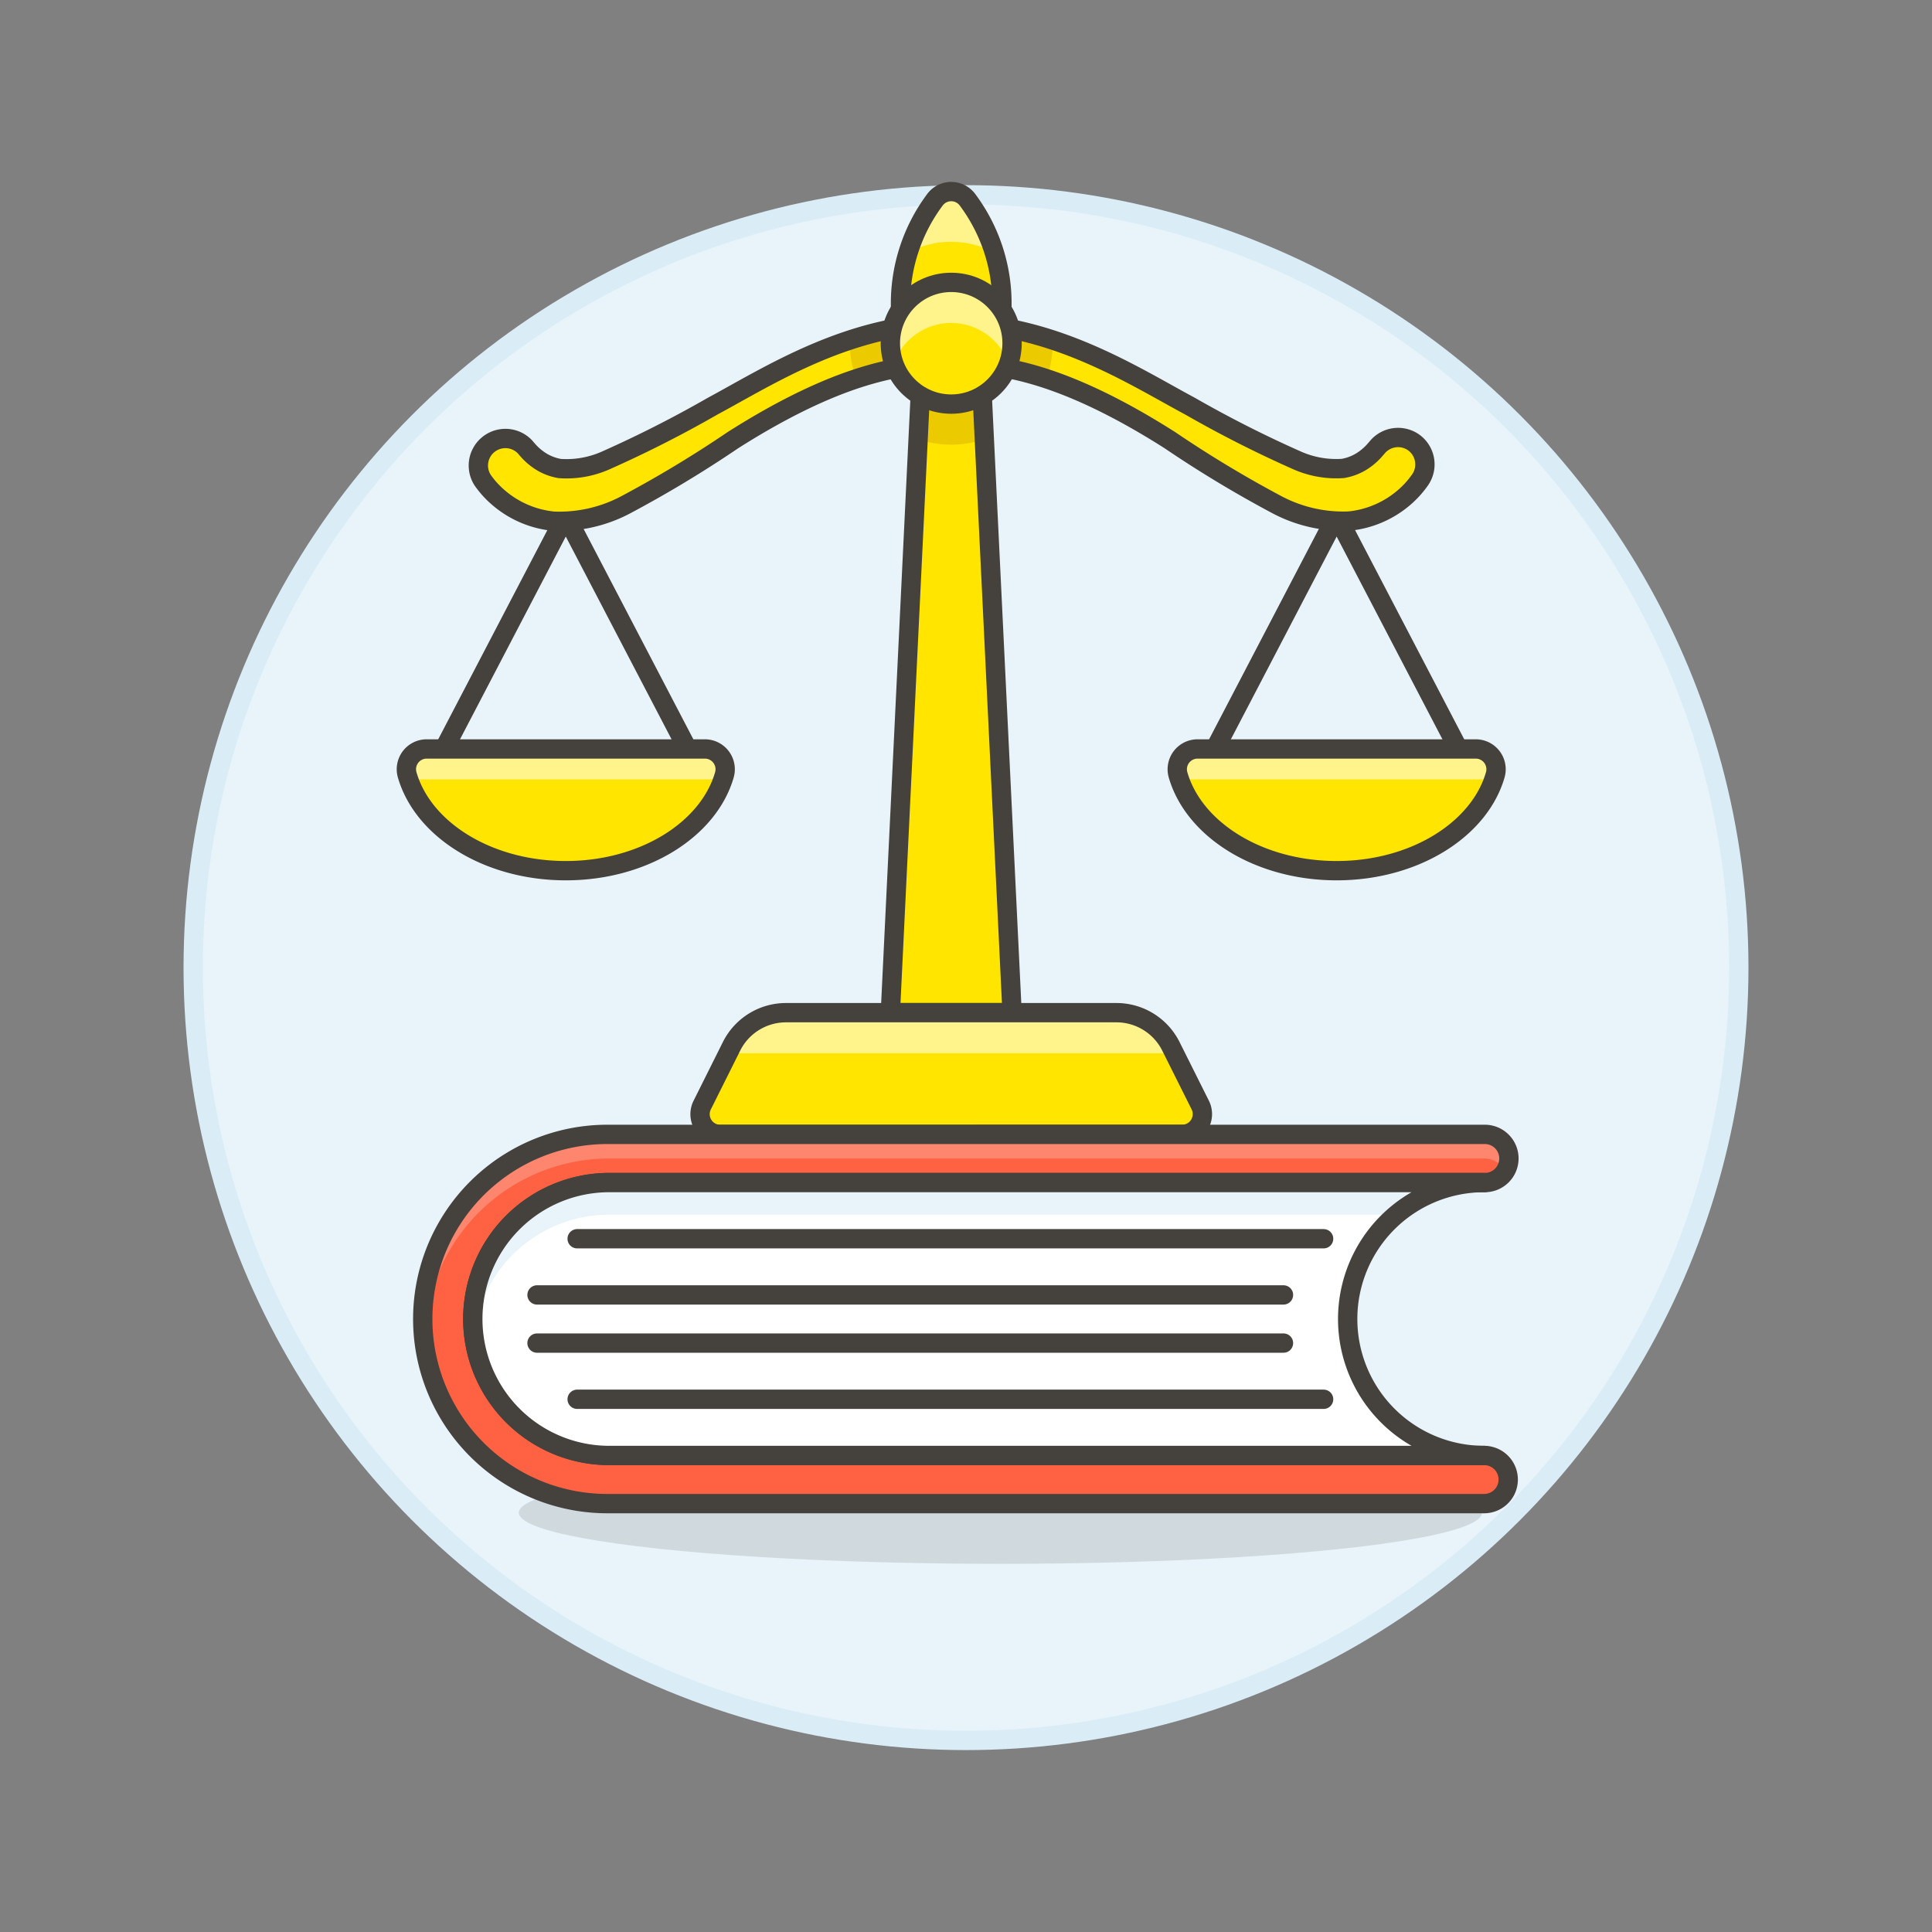 <svg xmlns="http://www.w3.org/2000/svg" viewBox="0 0 100 100"><rect x="0" y="0" width="100" height="100" fill="#808080" stroke="none"/><g class="nc-icon-wrapper"><defs/><circle class="a" cx="50" cy="50.084" r="40" fill="#e8f4fa" stroke="#daedf7" stroke-linecap="round" stroke-linejoin="round"/><ellipse class="b" cx="51.781" cy="78.295" rx="24.927" ry="2.649" fill="#45413c" opacity="0.15"/><path class="c" d="M35.585 38.766l-6.3-12.075-6.3 12.075" stroke-linecap="round" stroke-linejoin="round" fill="none" stroke="#45413c"/><path class="d" d="M36.485 38.766a1.051 1.051 0 0 1 1.009 1.342c-.82 2.835-4.184 4.958-8.209 4.958s-7.389-2.123-8.209-4.958a1.05 1.05 0 0 1 1.009-1.342z" style="" fill="#ffe500"/><path class="e" d="M36.485 38.766h-14.4a1.05 1.05 0 0 0-1.009 1.342c.023.078.048.156.074.233h16.27c.026-.077.051-.155.074-.233a1.051 1.051 0 0 0-1.009-1.342z" style="" fill="#fff48c"/><path class="c" d="M36.485 38.766a1.051 1.051 0 0 1 1.009 1.342c-.82 2.835-4.184 4.958-8.209 4.958s-7.389-2.123-8.209-4.958a1.05 1.05 0 0 1 1.009-1.342z" stroke-linecap="round" stroke-linejoin="round" fill="none" stroke="#45413c"/><path class="c" d="M62.885 38.766l6.3-12.075 6.3 12.075" stroke-linecap="round" stroke-linejoin="round" fill="none" stroke="#45413c"/><path class="d" d="M61.985 38.766a1.051 1.051 0 0 0-1.009 1.342c.82 2.835 4.184 4.958 8.209 4.958s7.389-2.123 8.209-4.958a1.05 1.05 0 0 0-1.009-1.342z" style="" fill="#ffe500"/><path class="e" d="M61.985 38.766h14.4a1.05 1.05 0 0 1 1.009 1.342 6.301 6.301 0 0 1-.074.233H61.05a6.301 6.301 0 0 1-.074-.233 1.051 1.051 0 0 1 1.009-1.342z" style="" fill="#fff48c"/><path class="c" d="M61.985 38.766a1.051 1.051 0 0 0-1.009 1.342c.82 2.835 4.184 4.958 8.209 4.958s7.389-2.123 8.209-4.958a1.05 1.05 0 0 0-1.009-1.342z" stroke-linecap="round" stroke-linejoin="round" fill="none" stroke="#45413c"/><path class="f" d="M50.076 10.338a1.049 1.049 0 0 0-1.682 0A8.963 8.963 0 0 0 46.61 15.7v2.062h5.25V15.7a8.963 8.963 0 0 0-1.784-5.362z" style="" fill="#ffe500"/><path class="g" d="M49.235 12.516a4.712 4.712 0 0 1 2.231.559 8.98 8.98 0 0 0-1.39-2.737 1.049 1.049 0 0 0-1.682 0A8.98 8.98 0 0 0 47 13.075a4.712 4.712 0 0 1 2.235-.559z" style="" fill="#fff48c"/><path class="h" d="M50.076 10.338a1.049 1.049 0 0 0-1.682 0A8.963 8.963 0 0 0 46.61 15.7v2.062h5.25V15.7a8.963 8.963 0 0 0-1.784-5.362z" stroke-linecap="round" stroke-linejoin="round" fill="none" stroke="#45413c"/><path class="f" d="M52.385 52.416l-1.575-32.55h-3.15l-1.575 32.55h6.3z" style="" fill="#ffe500"/><path class="i" d="M47.521 22.73a5.279 5.279 0 0 0 3.428 0l-.139-2.864h-3.15z" style="" fill="#ebcb00"/><path class="h" d="M52.385 52.416l-1.575-32.55h-3.15l-1.575 32.55h6.3z" stroke-linecap="round" stroke-linejoin="round" fill="none" stroke="#45413c"/><path class="f" d="M61.186 58.716a1.05 1.05 0 0 0 .939-1.519l-1.519-3.039a3.152 3.152 0 0 0-2.818-1.742H40.682a3.152 3.152 0 0 0-2.818 1.742L36.345 57.2a1.05 1.05 0 0 0 .939 1.519z" style="" fill="#ffe500"/><path class="g" d="M60.785 54.516l-.179-.358a3.152 3.152 0 0 0-2.818-1.742H40.682a3.152 3.152 0 0 0-2.818 1.742l-.179.358z" style="" fill="#fff48c"/><path class="h" d="M61.186 58.716a1.05 1.05 0 0 0 .939-1.519l-1.519-3.039a3.152 3.152 0 0 0-2.818-1.742H40.682a3.152 3.152 0 0 0-2.818 1.742L36.345 57.2a1.05 1.05 0 0 0 .939 1.519z" stroke-linecap="round" stroke-linejoin="round" fill="none" stroke="#45413c"/><path class="f" d="M73.17 22.9a1.4 1.4 0 0 0-1.859.223l-.143.166a2.932 2.932 0 0 1-.3.3 3.075 3.075 0 0 1-.416.307 2.7 2.7 0 0 1-.947.351 5 5 0 0 1-2.4-.431 60.4 60.4 0 0 1-5.521-2.8c-2.91-1.558-7.093-4.3-12.343-4.3s-9.435 2.739-12.343 4.3a60.4 60.4 0 0 1-5.521 2.805 5 5 0 0 1-2.4.431 2.7 2.7 0 0 1-.947-.351 3.075 3.075 0 0 1-.416-.307 2.932 2.932 0 0 1-.3-.3l-.143-.166a1.4 1.4 0 0 0-2.191 1.722 4.809 4.809 0 0 0 .77.861 5.142 5.142 0 0 0 2.9 1.266 7.34 7.34 0 0 0 3.728-.844 60.6 60.6 0 0 0 5.554-3.348c5.942-3.774 9.212-3.963 11.312-3.963S54.6 19 60.547 22.779a60.6 60.6 0 0 0 5.553 3.348 7.34 7.34 0 0 0 3.728.844 5.142 5.142 0 0 0 2.9-1.266 4.847 4.847 0 0 0 .77-.861 1.4 1.4 0 0 0-.328-1.944z" style="" fill="#ffe500"/><path class="i" d="M43.988 17.6v.167a5.237 5.237 0 0 0 .329 1.834 15.846 15.846 0 0 1 9.842 0 5.231 5.231 0 0 0 .329-1.833v-.167a16.031 16.031 0 0 0-10.494 0z" style="" fill="#ebcb00"/><path class="h" d="M73.17 22.9a1.4 1.4 0 0 0-1.859.223l-.143.166a2.932 2.932 0 0 1-.3.3 3.075 3.075 0 0 1-.416.307 2.7 2.7 0 0 1-.947.351 5 5 0 0 1-2.4-.431 60.4 60.4 0 0 1-5.521-2.8c-2.91-1.558-7.093-4.3-12.343-4.3s-9.435 2.739-12.343 4.3a60.4 60.4 0 0 1-5.521 2.805 5 5 0 0 1-2.4.431 2.7 2.7 0 0 1-.947-.351 3.075 3.075 0 0 1-.416-.307 2.932 2.932 0 0 1-.3-.3l-.143-.166a1.4 1.4 0 0 0-2.191 1.722 4.809 4.809 0 0 0 .77.861 5.142 5.142 0 0 0 2.9 1.266 7.34 7.34 0 0 0 3.728-.844 60.6 60.6 0 0 0 5.554-3.348c5.942-3.774 9.212-3.963 11.312-3.963S54.6 19 60.547 22.779a60.6 60.6 0 0 0 5.553 3.348 7.34 7.34 0 0 0 3.728.844 5.142 5.142 0 0 0 2.9-1.266 4.847 4.847 0 0 0 .77-.861 1.4 1.4 0 0 0-.328-1.944z" stroke-linecap="round" stroke-linejoin="round" fill="none" stroke="#45413c"/><circle class="f" cx="49.235" cy="17.766" r="3.15" style="" fill="#ffe500"/><path class="g" d="M49.235 16.716a3.151 3.151 0 0 1 2.97 2.1 3.15 3.15 0 1 0-5.94 0 3.151 3.151 0 0 1 2.97-2.1z" style="" fill="#fff48c"/><circle class="h" cx="49.235" cy="17.766" r="3.15" stroke-linecap="round" stroke-linejoin="round" fill="none" stroke="#45413c"/><path class="j" d="M24.472 68.272a7.063 7.063 0 0 1 7.063-7.063h45.284a1.247 1.247 0 1 0 0-2.493H31.535a9.556 9.556 0 1 0 0 19.111h45.284a1.246 1.246 0 1 0 0-2.492H31.535a7.063 7.063 0 0 1-7.063-7.063z" style="" fill="#ff6242"/><path class="k" d="M31.535 59.963h45.284a1.245 1.245 0 0 1 1.08.623 1.247 1.247 0 0 0-1.08-1.87H31.535a9.556 9.556 0 0 0-9.556 9.556c0 .209.008.417.021.623a9.555 9.555 0 0 1 9.535-8.932z" style="" fill="#ff866e"/><path class="h" d="M24.472 68.272a7.063 7.063 0 0 1 7.063-7.063h45.284a1.247 1.247 0 1 0 0-2.493H31.535a9.556 9.556 0 1 0 0 19.111h45.284a1.246 1.246 0 1 0 0-2.492H31.535a7.063 7.063 0 0 1-7.063-7.063z" stroke-linecap="round" stroke-linejoin="round" fill="none" stroke="#45413c"/><path class="l" d="M76.819 61.209a7.063 7.063 0 0 0 0 14.126H31.535a7.063 7.063 0 0 1 0-14.126z" style="" fill="#fff"/><path class="m" d="M31.535 62.871h40.734a7.032 7.032 0 0 1 4.55-1.662H31.535a7.063 7.063 0 0 0-7.014 7.891 7.063 7.063 0 0 1 7.014-6.229z" style="" fill="#e8f4fa"/><path class="h" d="M76.819 61.209a7.063 7.063 0 0 0 0 14.126H31.535a7.063 7.063 0 0 1 0-14.126z" stroke-linecap="round" stroke-linejoin="round" fill="none" stroke="#45413c"/><path class="h" d="M27.796 67.025h38.637" stroke-linecap="round" stroke-linejoin="round" fill="none" stroke="#45413c"/><path class="h" d="M29.873 64.117H68.51" stroke-linecap="round" stroke-linejoin="round" fill="none" stroke="#45413c"/><path class="h" d="M27.796 69.518h38.637" stroke-linecap="round" stroke-linejoin="round" fill="none" stroke="#45413c"/><path class="h" d="M29.873 72.426H68.51" stroke-linecap="round" stroke-linejoin="round" fill="none" stroke="#45413c"/></g></svg>